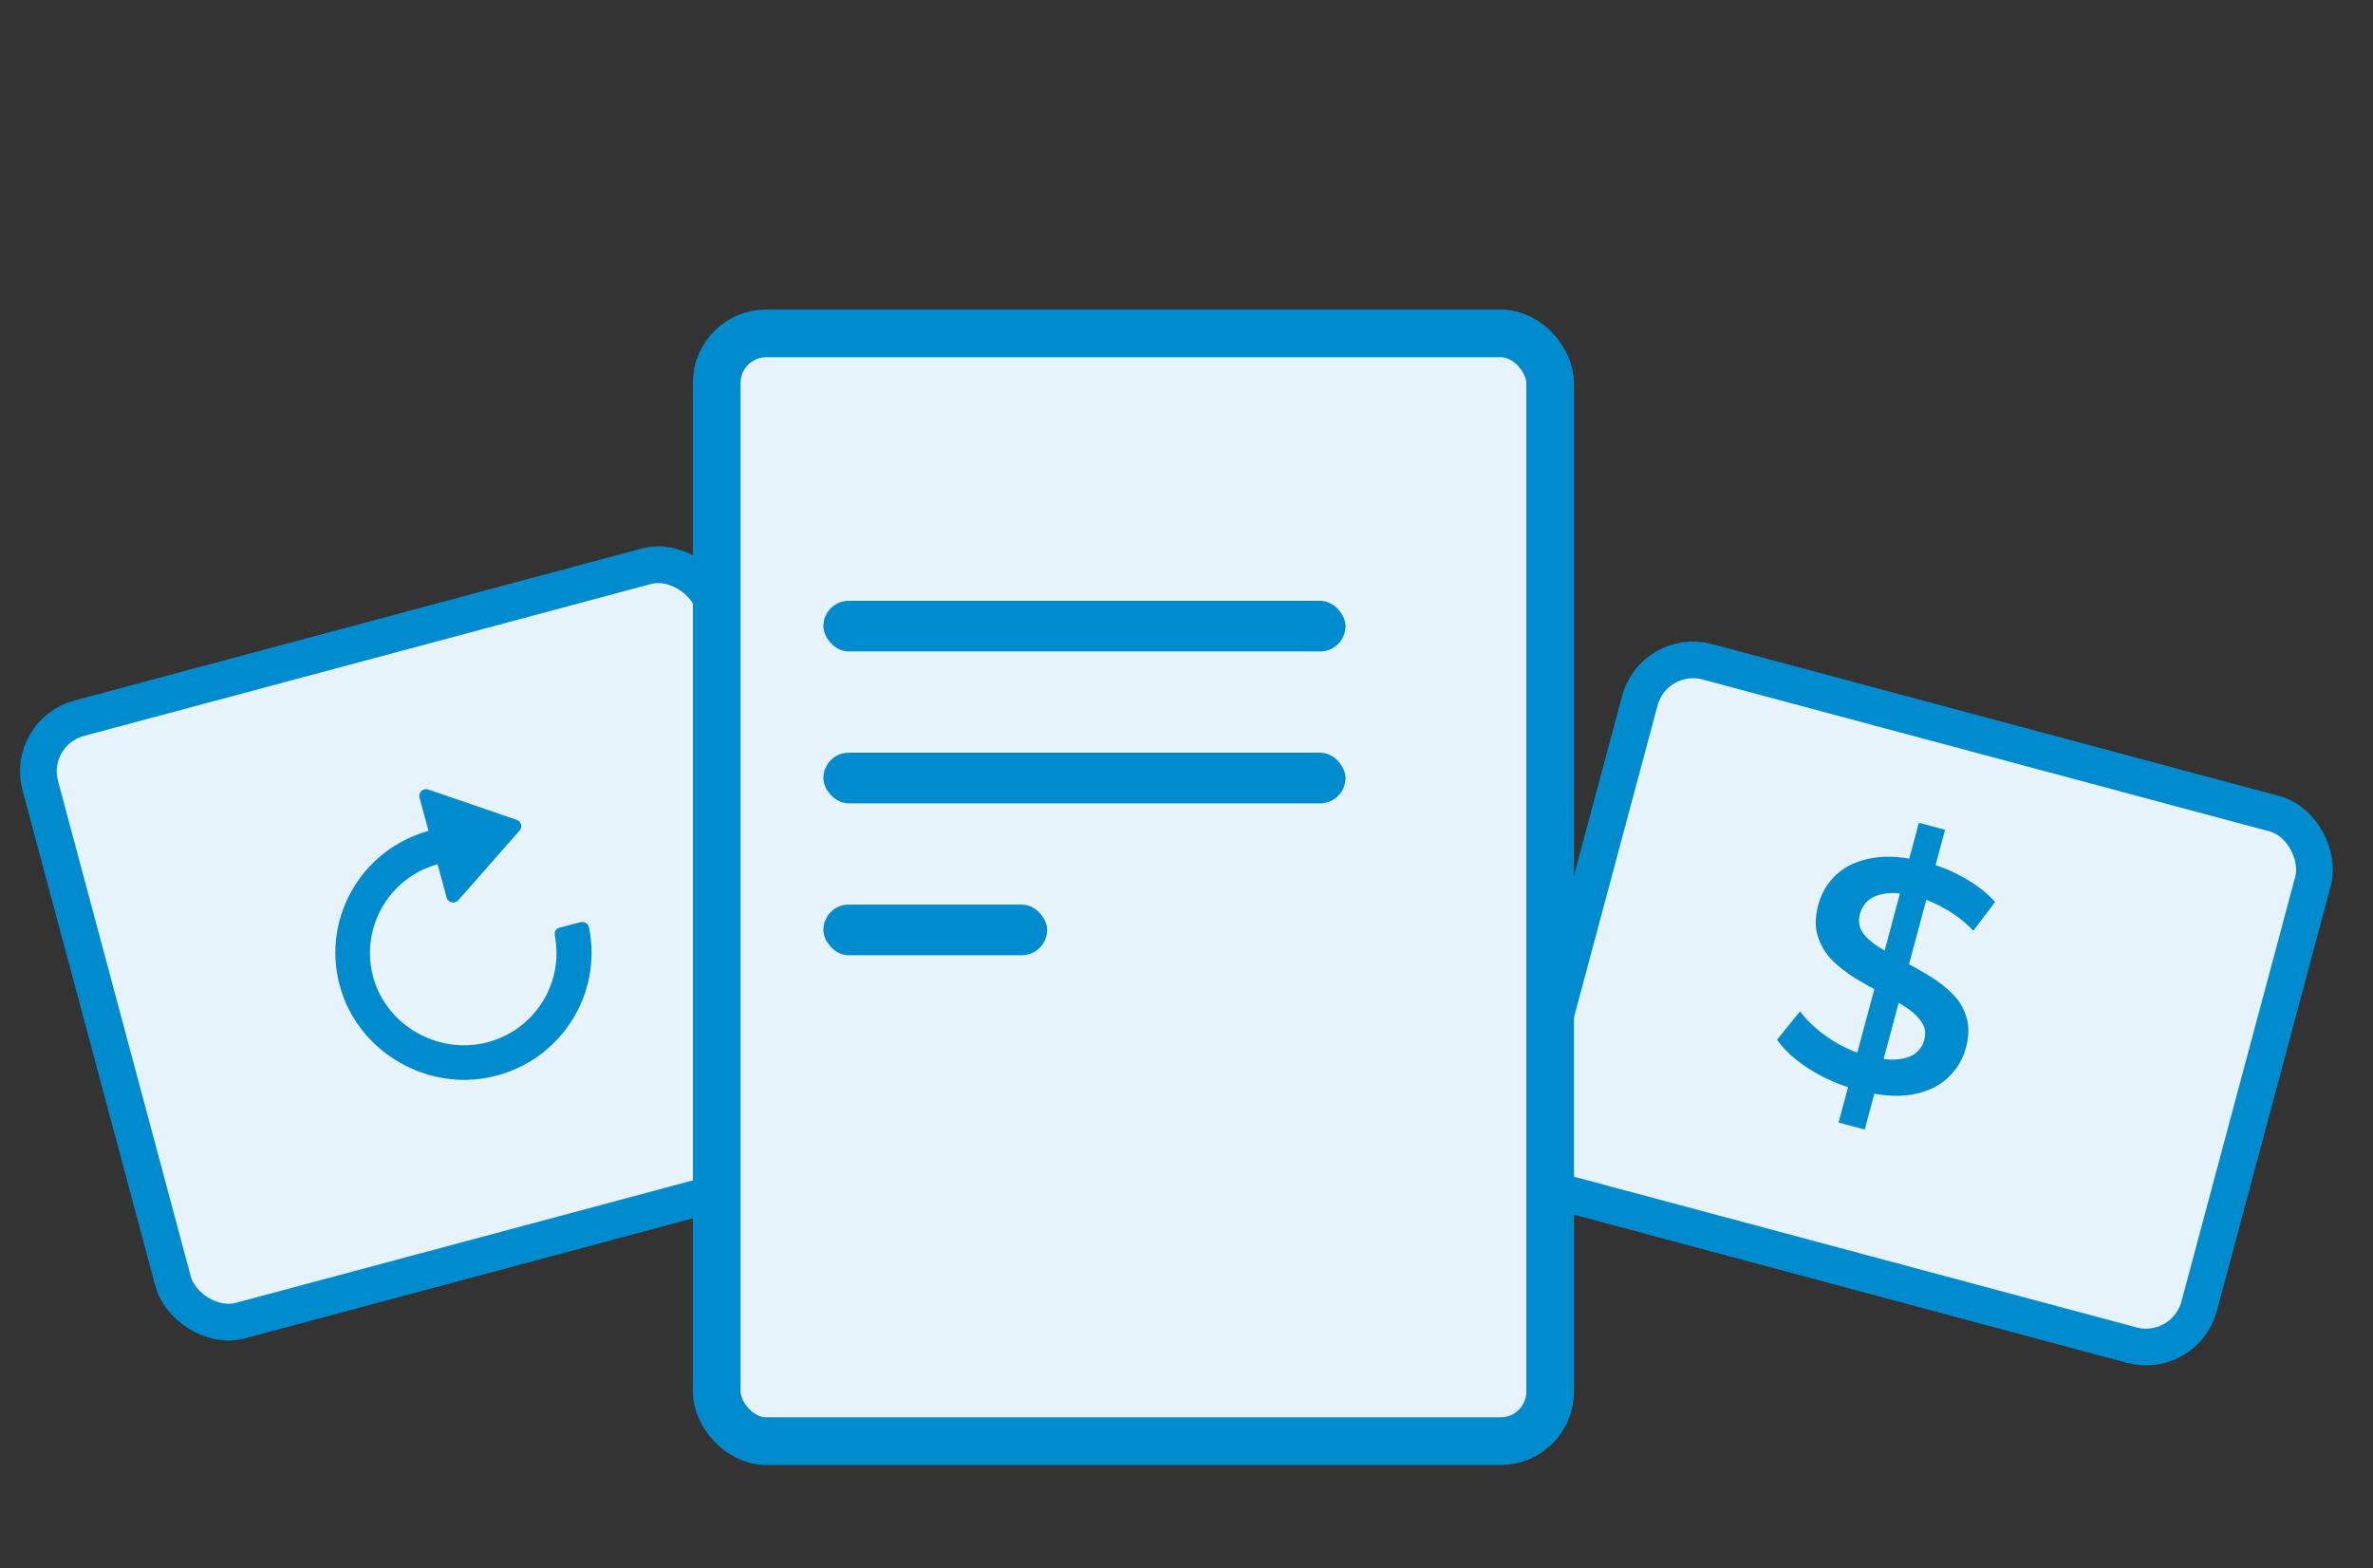 <svg width="115" height="76" viewBox="0 0 115 76" fill="none" xmlns="http://www.w3.org/2000/svg">
<rect x="0" y="0" width="115" height="76" fill="#333333" stroke="none"/>
<rect x="1.261" y="35.498" width="33.778" height="30.222" rx="2.667" transform="rotate(-15 1.261 35.498)" fill="#E6F3FA" stroke="#008BCE" stroke-width="1.778"/>
<path d="M26.886 45.333C27.348 47.672 25.873 49.994 23.494 50.546C21.202 51.075 18.806 49.715 18.122 47.482C17.39 45.074 18.795 42.553 21.206 41.883L21.643 43.497C21.711 43.744 22.032 43.83 22.213 43.626L25.178 40.256C25.334 40.074 25.262 39.813 25.037 39.733L20.758 38.264C20.513 38.173 20.263 38.41 20.33 38.657L20.768 40.27C17.434 41.184 15.48 44.692 16.541 48.025C17.501 51.042 20.719 52.885 23.829 52.187C27.162 51.444 29.227 48.172 28.536 44.928C28.503 44.75 28.302 44.647 28.127 44.694L27.13 44.957C26.95 44.989 26.854 45.155 26.886 45.333L26.886 45.333Z" fill="#008BCE"/>
<rect x="80.16" y="31.381" width="33.778" height="26.667" rx="2.667" transform="rotate(15 80.16 31.381)" fill="#E6F3FA" stroke="#008BCE" stroke-width="1.778"/>
<path d="M89.101 54.403L92.993 39.875L94.261 40.215L90.368 54.742L89.101 54.403ZM90.035 52.831C89.191 52.605 88.413 52.269 87.704 51.825C86.998 51.371 86.469 50.892 86.118 50.39L87.231 49.015C87.573 49.471 88.033 49.898 88.611 50.296C89.189 50.694 89.813 50.982 90.483 51.162C91.049 51.314 91.524 51.375 91.908 51.345C92.291 51.315 92.593 51.219 92.813 51.057C93.036 50.885 93.183 50.665 93.255 50.397C93.343 50.068 93.295 49.773 93.111 49.514C92.929 49.244 92.663 49.002 92.312 48.786C91.974 48.563 91.587 48.338 91.151 48.111C90.725 47.886 90.299 47.645 89.871 47.387C89.456 47.121 89.087 46.829 88.764 46.511C88.454 46.184 88.23 45.804 88.092 45.37C87.955 44.935 87.963 44.43 88.118 43.853C88.275 43.265 88.573 42.771 89.012 42.37C89.464 41.961 90.048 41.697 90.764 41.58C91.493 41.455 92.353 41.525 93.342 41.79C93.991 41.964 94.613 42.219 95.207 42.555C95.802 42.891 96.295 43.277 96.686 43.714L95.634 45.105C95.227 44.686 94.784 44.341 94.305 44.069C93.828 43.787 93.353 43.582 92.879 43.455C92.323 43.306 91.851 43.252 91.465 43.292C91.089 43.335 90.79 43.442 90.567 43.614C90.354 43.789 90.211 44.016 90.136 44.294C90.048 44.624 90.09 44.922 90.261 45.189C90.445 45.448 90.708 45.684 91.049 45.897C91.4 46.112 91.791 46.339 92.225 46.577C92.661 46.804 93.088 47.045 93.505 47.3C93.933 47.559 94.303 47.846 94.616 48.161C94.939 48.48 95.165 48.855 95.292 49.287C95.43 49.721 95.422 50.222 95.27 50.788C95.116 51.365 94.813 51.858 94.361 52.267C93.922 52.669 93.338 52.932 92.609 53.057C91.882 53.171 91.025 53.096 90.035 52.831Z" fill="#008BCE"/>
<rect x="34.734" y="16.156" width="40.389" height="53.689" rx="2.4" fill="#E6F3FA" stroke="#008BCE" stroke-width="2.311"/>
<rect x="39.902" y="29.118" width="25.304" height="2.454" rx="1.227" fill="#008BCE"/>
<rect x="39.902" y="36.479" width="25.304" height="2.454" rx="1.227" fill="#008BCE"/>
<rect x="39.902" y="43.84" width="10.844" height="2.454" rx="1.227" fill="#008BCE"/>
</svg>
